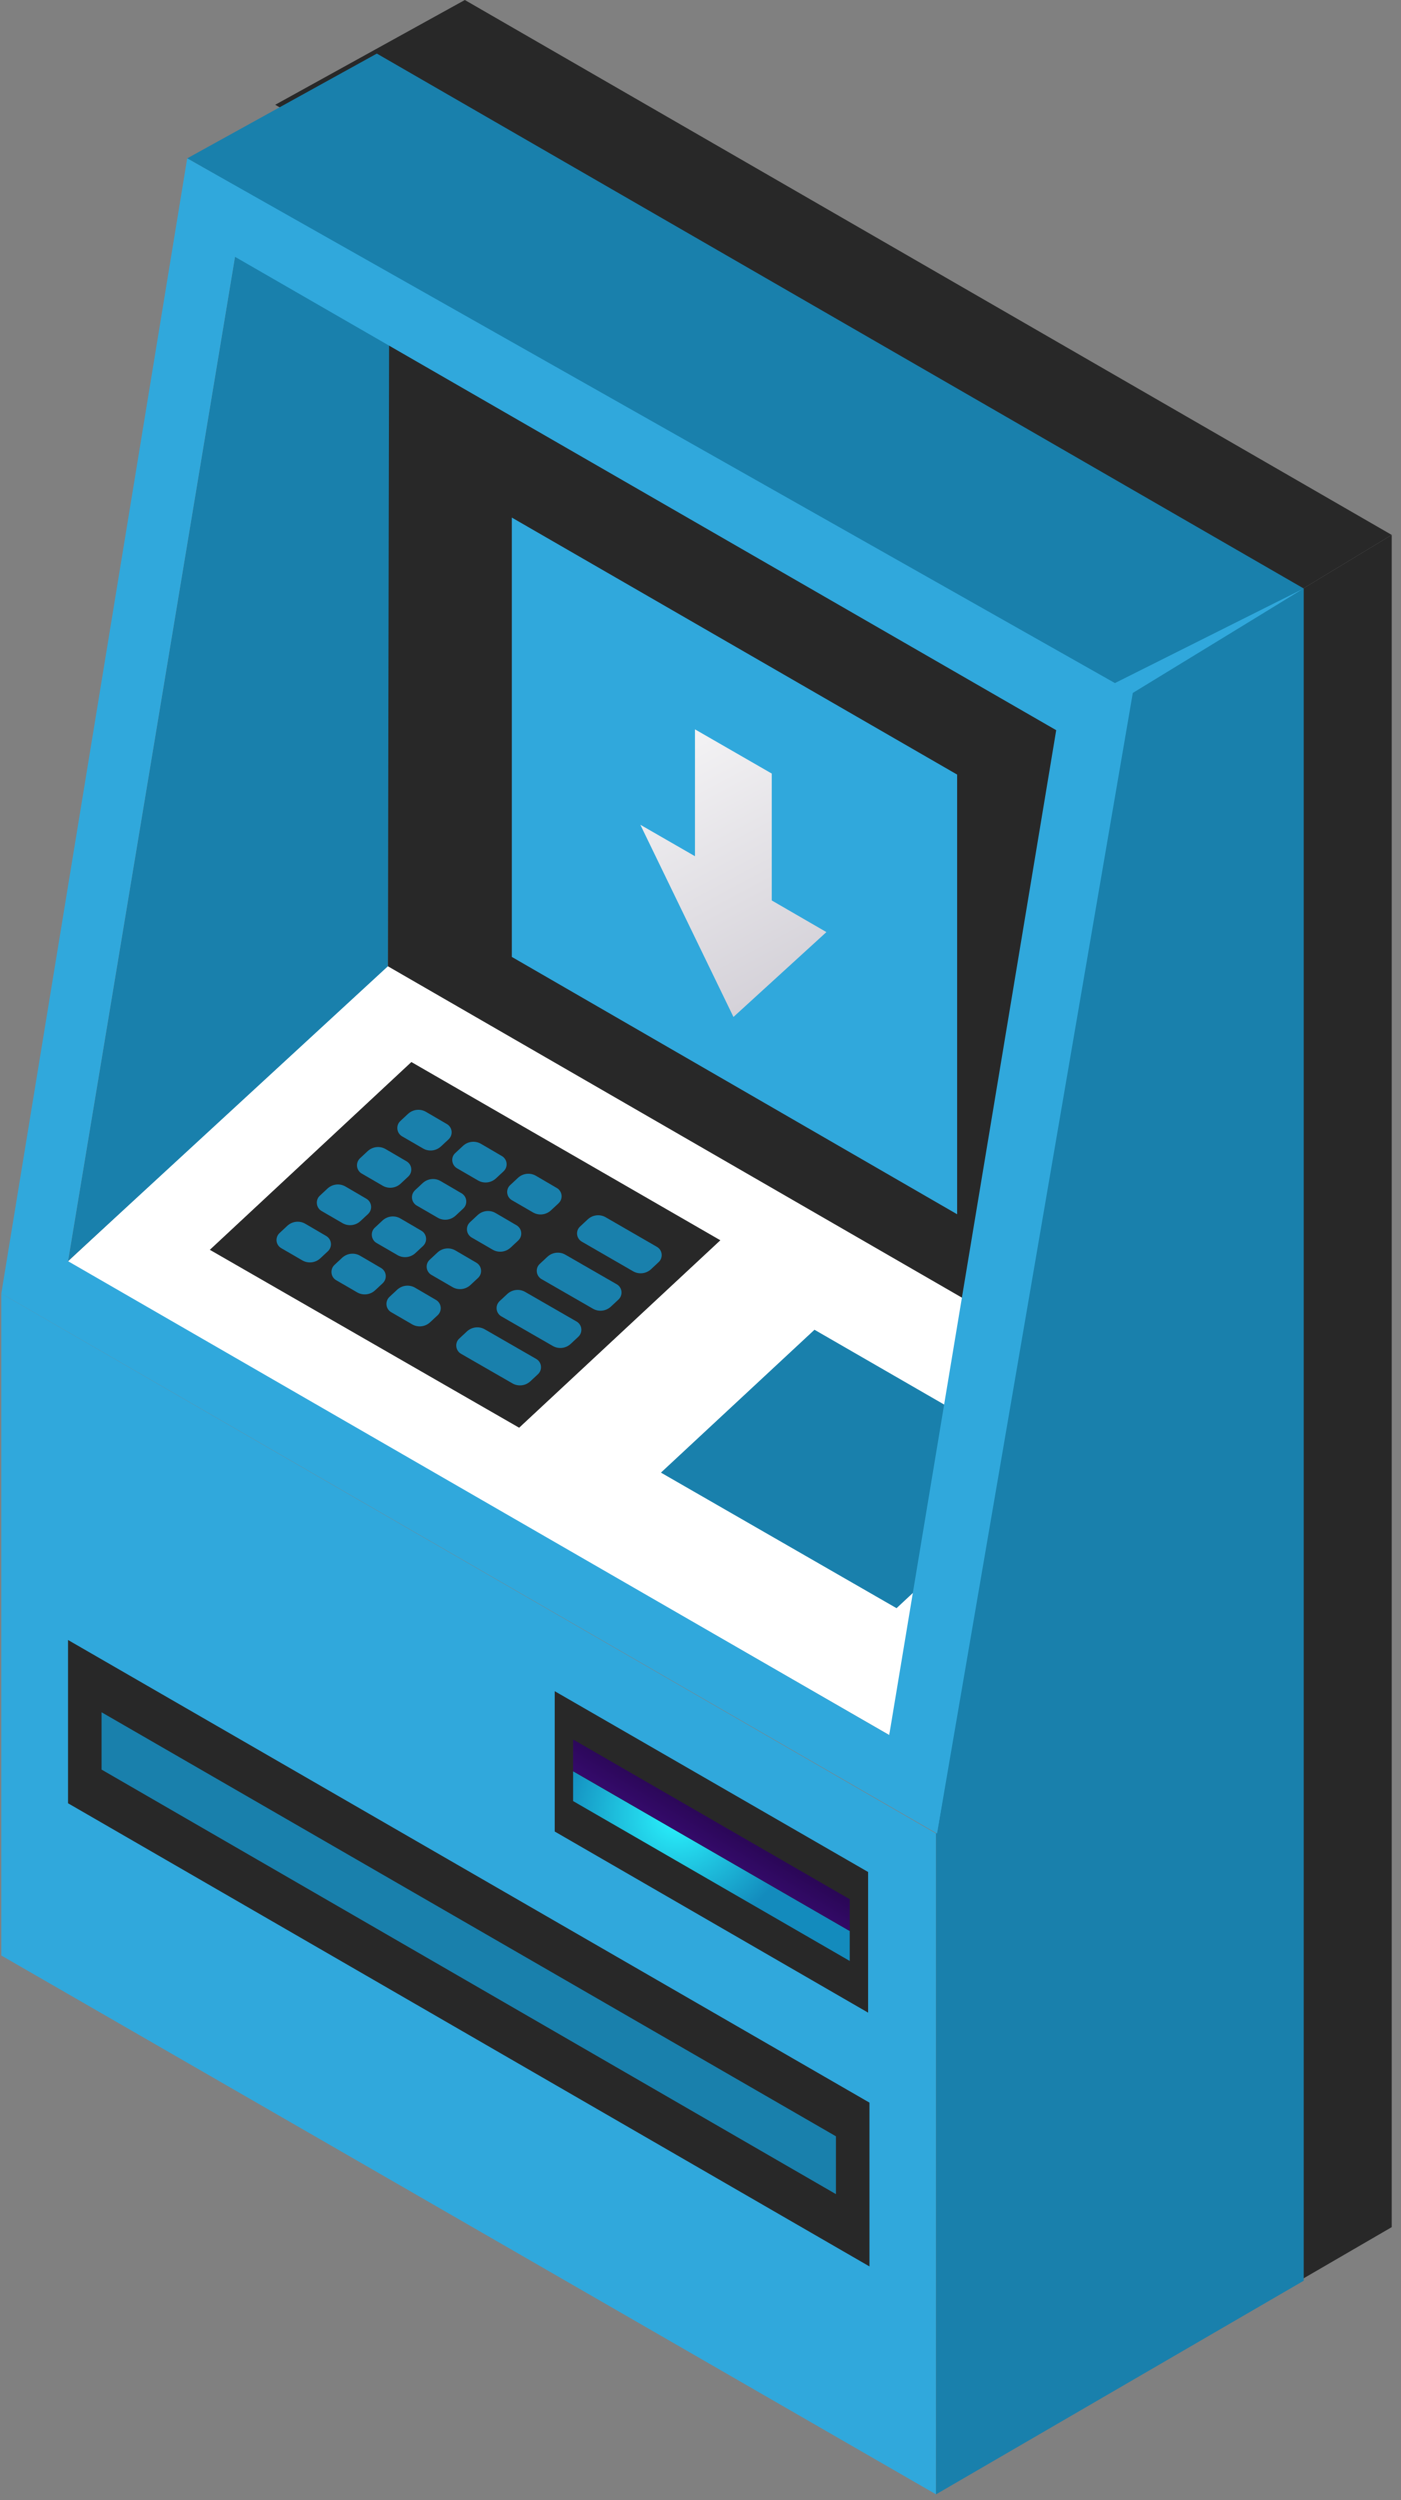 <svg width="120" height="214" viewBox="0 0 120 214" fill="none" xmlns="http://www.w3.org/2000/svg">
<rect x="0" y="0" width="120" height="214" fill="#808080" stroke="none"/>
<path d="M23.572 8.968L23.995 8.735L39.815 0L119.205 45.786L103.721 55.148L23.572 8.968Z" fill="#282828"/>
<path d="M87.711 152.354L103.721 55.148L119.205 45.786V190.629L87.711 208.914V152.354Z" fill="#282828"/>
<path d="M16.034 13.554L16.457 13.321L32.277 4.586L111.667 50.372L96.183 59.719L16.034 13.554Z" fill="#1980AC"/>
<path d="M5.755 108.024L76.164 148.511L85.728 112.901L33.108 82.576L5.755 108.024Z" fill="white"/>
<path d="M61.7 106.16L35.236 90.903L17.973 106.976L44.466 122.204L61.7 106.16Z" fill="#282828"/>
<path d="M89.913 125.436L69.763 113.818L56.611 126.047L76.791 137.65L89.913 125.436Z" fill="#1980AC"/>
<path d="M49.686 104.981L50.342 104.37C50.765 103.977 51.392 103.904 51.887 104.195L56.276 106.728C56.743 107.005 56.816 107.645 56.422 108.024L55.766 108.635C55.343 109.028 54.716 109.101 54.22 108.81L49.831 106.277C49.365 106 49.278 105.36 49.686 104.981Z" fill="#1980AC"/>
<path d="M46.23 108.184L46.886 107.573C47.309 107.18 47.936 107.107 48.432 107.398L52.835 109.931C53.302 110.208 53.375 110.848 52.981 111.227L52.325 111.838C51.902 112.231 51.275 112.304 50.779 112.013L46.376 109.48C45.909 109.203 45.837 108.548 46.23 108.184Z" fill="#1980AC"/>
<path d="M42.789 111.372L43.445 110.761C43.868 110.368 44.495 110.295 44.991 110.586L49.394 113.119C49.861 113.396 49.934 114.037 49.54 114.415L48.884 115.027C48.461 115.42 47.834 115.492 47.338 115.201L42.935 112.668C42.468 112.391 42.395 111.751 42.789 111.372Z" fill="#1980AC"/>
<path d="M39.334 114.575L39.99 113.964C40.413 113.571 41.04 113.498 41.535 113.789L45.939 116.322C46.405 116.599 46.478 117.239 46.084 117.618L45.428 118.229C45.005 118.622 44.379 118.695 43.883 118.404L39.48 115.871C39.013 115.594 38.94 114.939 39.334 114.575Z" fill="#1980AC"/>
<path d="M43.708 101.429L44.364 100.817C44.787 100.424 45.413 100.352 45.909 100.643L47.703 101.691C48.169 101.968 48.242 102.608 47.849 102.987L47.192 103.598C46.77 103.991 46.143 104.064 45.647 103.773L43.839 102.725C43.372 102.448 43.299 101.793 43.708 101.429Z" fill="#1980AC"/>
<path d="M40.252 104.617L40.908 104.006C41.331 103.613 41.958 103.54 42.454 103.831L44.247 104.879C44.714 105.156 44.787 105.796 44.393 106.175L43.737 106.786C43.314 107.179 42.687 107.252 42.191 106.961L40.383 105.913C39.931 105.636 39.858 104.996 40.252 104.617Z" fill="#1980AC"/>
<path d="M36.811 107.82L37.467 107.209C37.89 106.815 38.517 106.743 39.013 107.034L40.806 108.082C41.273 108.359 41.346 108.999 40.952 109.378L40.296 109.989C39.873 110.382 39.246 110.455 38.75 110.164L36.942 109.116C36.476 108.839 36.403 108.184 36.811 107.82Z" fill="#1980AC"/>
<path d="M33.356 111.008L34.012 110.397C34.434 110.004 35.062 109.931 35.557 110.222L37.351 111.27C37.817 111.547 37.89 112.188 37.496 112.566L36.84 113.178C36.417 113.571 35.791 113.643 35.295 113.352L33.487 112.304C33.035 112.027 32.962 111.387 33.356 111.008Z" fill="#1980AC"/>
<path d="M38.998 98.692L39.654 98.081C40.077 97.687 40.704 97.615 41.2 97.906L42.993 98.954C43.46 99.231 43.533 99.871 43.139 100.25L42.483 100.861C42.06 101.254 41.433 101.327 40.937 101.036L39.129 99.988C38.678 99.711 38.59 99.056 38.998 98.692Z" fill="#1980AC"/>
<path d="M35.543 101.88L36.199 101.269C36.622 100.876 37.249 100.803 37.744 101.094L39.538 102.142C40.004 102.419 40.077 103.059 39.684 103.438L39.027 104.049C38.605 104.442 37.978 104.515 37.482 104.224L35.674 103.176C35.222 102.899 35.149 102.259 35.543 101.88Z" fill="#1980AC"/>
<path d="M32.102 105.083L32.758 104.472C33.181 104.078 33.808 104.006 34.303 104.297L36.097 105.345C36.563 105.622 36.636 106.262 36.242 106.641L35.586 107.252C35.163 107.645 34.537 107.718 34.041 107.427L32.233 106.379C31.781 106.102 31.708 105.447 32.102 105.083Z" fill="#1980AC"/>
<path d="M28.646 108.271L29.302 107.66C29.725 107.267 30.352 107.194 30.848 107.485L32.641 108.533C33.108 108.81 33.181 109.451 32.787 109.829L32.131 110.441C31.708 110.834 31.081 110.906 30.585 110.615L28.777 109.567C28.325 109.29 28.253 108.65 28.646 108.271Z" fill="#1980AC"/>
<path d="M34.289 95.955L34.945 95.343C35.368 94.95 35.995 94.878 36.49 95.169L38.284 96.217C38.75 96.494 38.823 97.134 38.43 97.513L37.773 98.124C37.351 98.517 36.724 98.59 36.228 98.299L34.42 97.251C33.968 96.974 33.895 96.319 34.289 95.955Z" fill="#1980AC"/>
<path d="M30.833 99.143L31.489 98.532C31.912 98.139 32.539 98.066 33.035 98.357L34.828 99.405C35.295 99.682 35.368 100.322 34.974 100.701L34.318 101.312C33.895 101.705 33.268 101.778 32.772 101.487L30.965 100.439C30.512 100.162 30.44 99.522 30.833 99.143Z" fill="#1980AC"/>
<path d="M27.392 102.346L28.048 101.735C28.471 101.342 29.098 101.269 29.594 101.56L31.387 102.608C31.854 102.885 31.927 103.525 31.533 103.904L30.877 104.515C30.454 104.908 29.827 104.981 29.331 104.69L27.523 103.642C27.072 103.365 26.999 102.71 27.392 102.346Z" fill="#1980AC"/>
<path d="M23.951 105.534L24.607 104.923C25.03 104.53 25.657 104.457 26.153 104.748L27.946 105.796C28.413 106.073 28.486 106.714 28.092 107.092L27.436 107.704C27.013 108.097 26.386 108.169 25.89 107.878L24.082 106.83C23.616 106.553 23.543 105.913 23.951 105.534Z" fill="#1980AC"/>
<path d="M91.444 60.782V116.293L33.224 82.707V27.224L91.444 60.782Z" fill="#282828"/>
<path d="M41.112 83.493V39.555L84.708 64.712V108.679L41.112 83.493Z" fill="#282828"/>
<path d="M43.839 81.906V44.301L81.981 66.299V103.933L43.839 81.906Z" fill="#30A8DC"/>
<path d="M0.112 110.717V167.379L80.173 213.5V156.94L0.112 110.717Z" fill="#30A8DC"/>
<path d="M80.173 156.94L96.183 59.719L111.667 50.372V195.215L80.173 213.5V156.94Z" fill="#1980AC"/>
<path d="M20.131 21.969L33.327 29.102L33.224 82.707L6.134 107.66L5.828 107.951L20.131 21.969Z" fill="#1980AC"/>
<path d="M16.034 13.554L0.112 110.717L80.261 156.94L96.168 59.733L16.034 13.554ZM76.164 148.511L5.828 107.951L20.131 21.983L90.467 62.499L76.164 148.511Z" fill="#30A8DC"/>
<path d="M80.261 156.94L97.028 59.311L111.667 50.372L95.497 58.467L16.034 13.554L94.987 59.806L80.261 156.94Z" fill="#30A8DC"/>
<path d="M66.103 77.073V66.212L59.527 62.427V73.287L54.847 70.594L62.823 87.045L70.784 79.781L66.103 77.073Z" fill="url(#paint0_linear_93_413)"/>
<path d="M5.828 154.349V140.373L74.472 179.972V193.992L5.828 154.349Z" fill="#282828"/>
<path d="M8.7 151.466V146.56L71.6 182.854V187.804L8.7 151.466Z" fill="#1980AC"/>
<path d="M47.513 156.766V144.755L74.356 160.231V172.27L47.513 156.766Z" fill="#282828"/>
<path d="M49.088 154.16V151.612L72.781 165.282V167.845L49.088 154.16Z" fill="url(#paint1_radial_93_413)"/>
<path d="M49.088 151.597V148.89L72.781 162.56V165.282L49.088 151.597Z" fill="url(#paint2_linear_93_413)"/>
<defs>
<linearGradient id="paint0_linear_93_413" x1="71.756" y1="90.288" x2="53.424" y2="55.864" gradientUnits="userSpaceOnUse">
<stop offset="0.172" stop-color="#D4D1D8"/>
<stop offset="1" stop-color="white"/>
</linearGradient>
<radialGradient id="paint1_radial_93_413" cx="0" cy="0" r="1" gradientUnits="userSpaceOnUse" gradientTransform="translate(58.07 155.327) scale(10.16 10.145)">
<stop stop-color="#2AF6FF"/>
<stop offset="1" stop-color="#138BBD"/>
</radialGradient>
<linearGradient id="paint2_linear_93_413" x1="62.321" y1="154.832" x2="58.006" y2="161.88" gradientUnits="userSpaceOnUse">
<stop stop-color="#25054D"/>
<stop offset="1" stop-color="#45108A"/>
</linearGradient>
</defs>
</svg>

